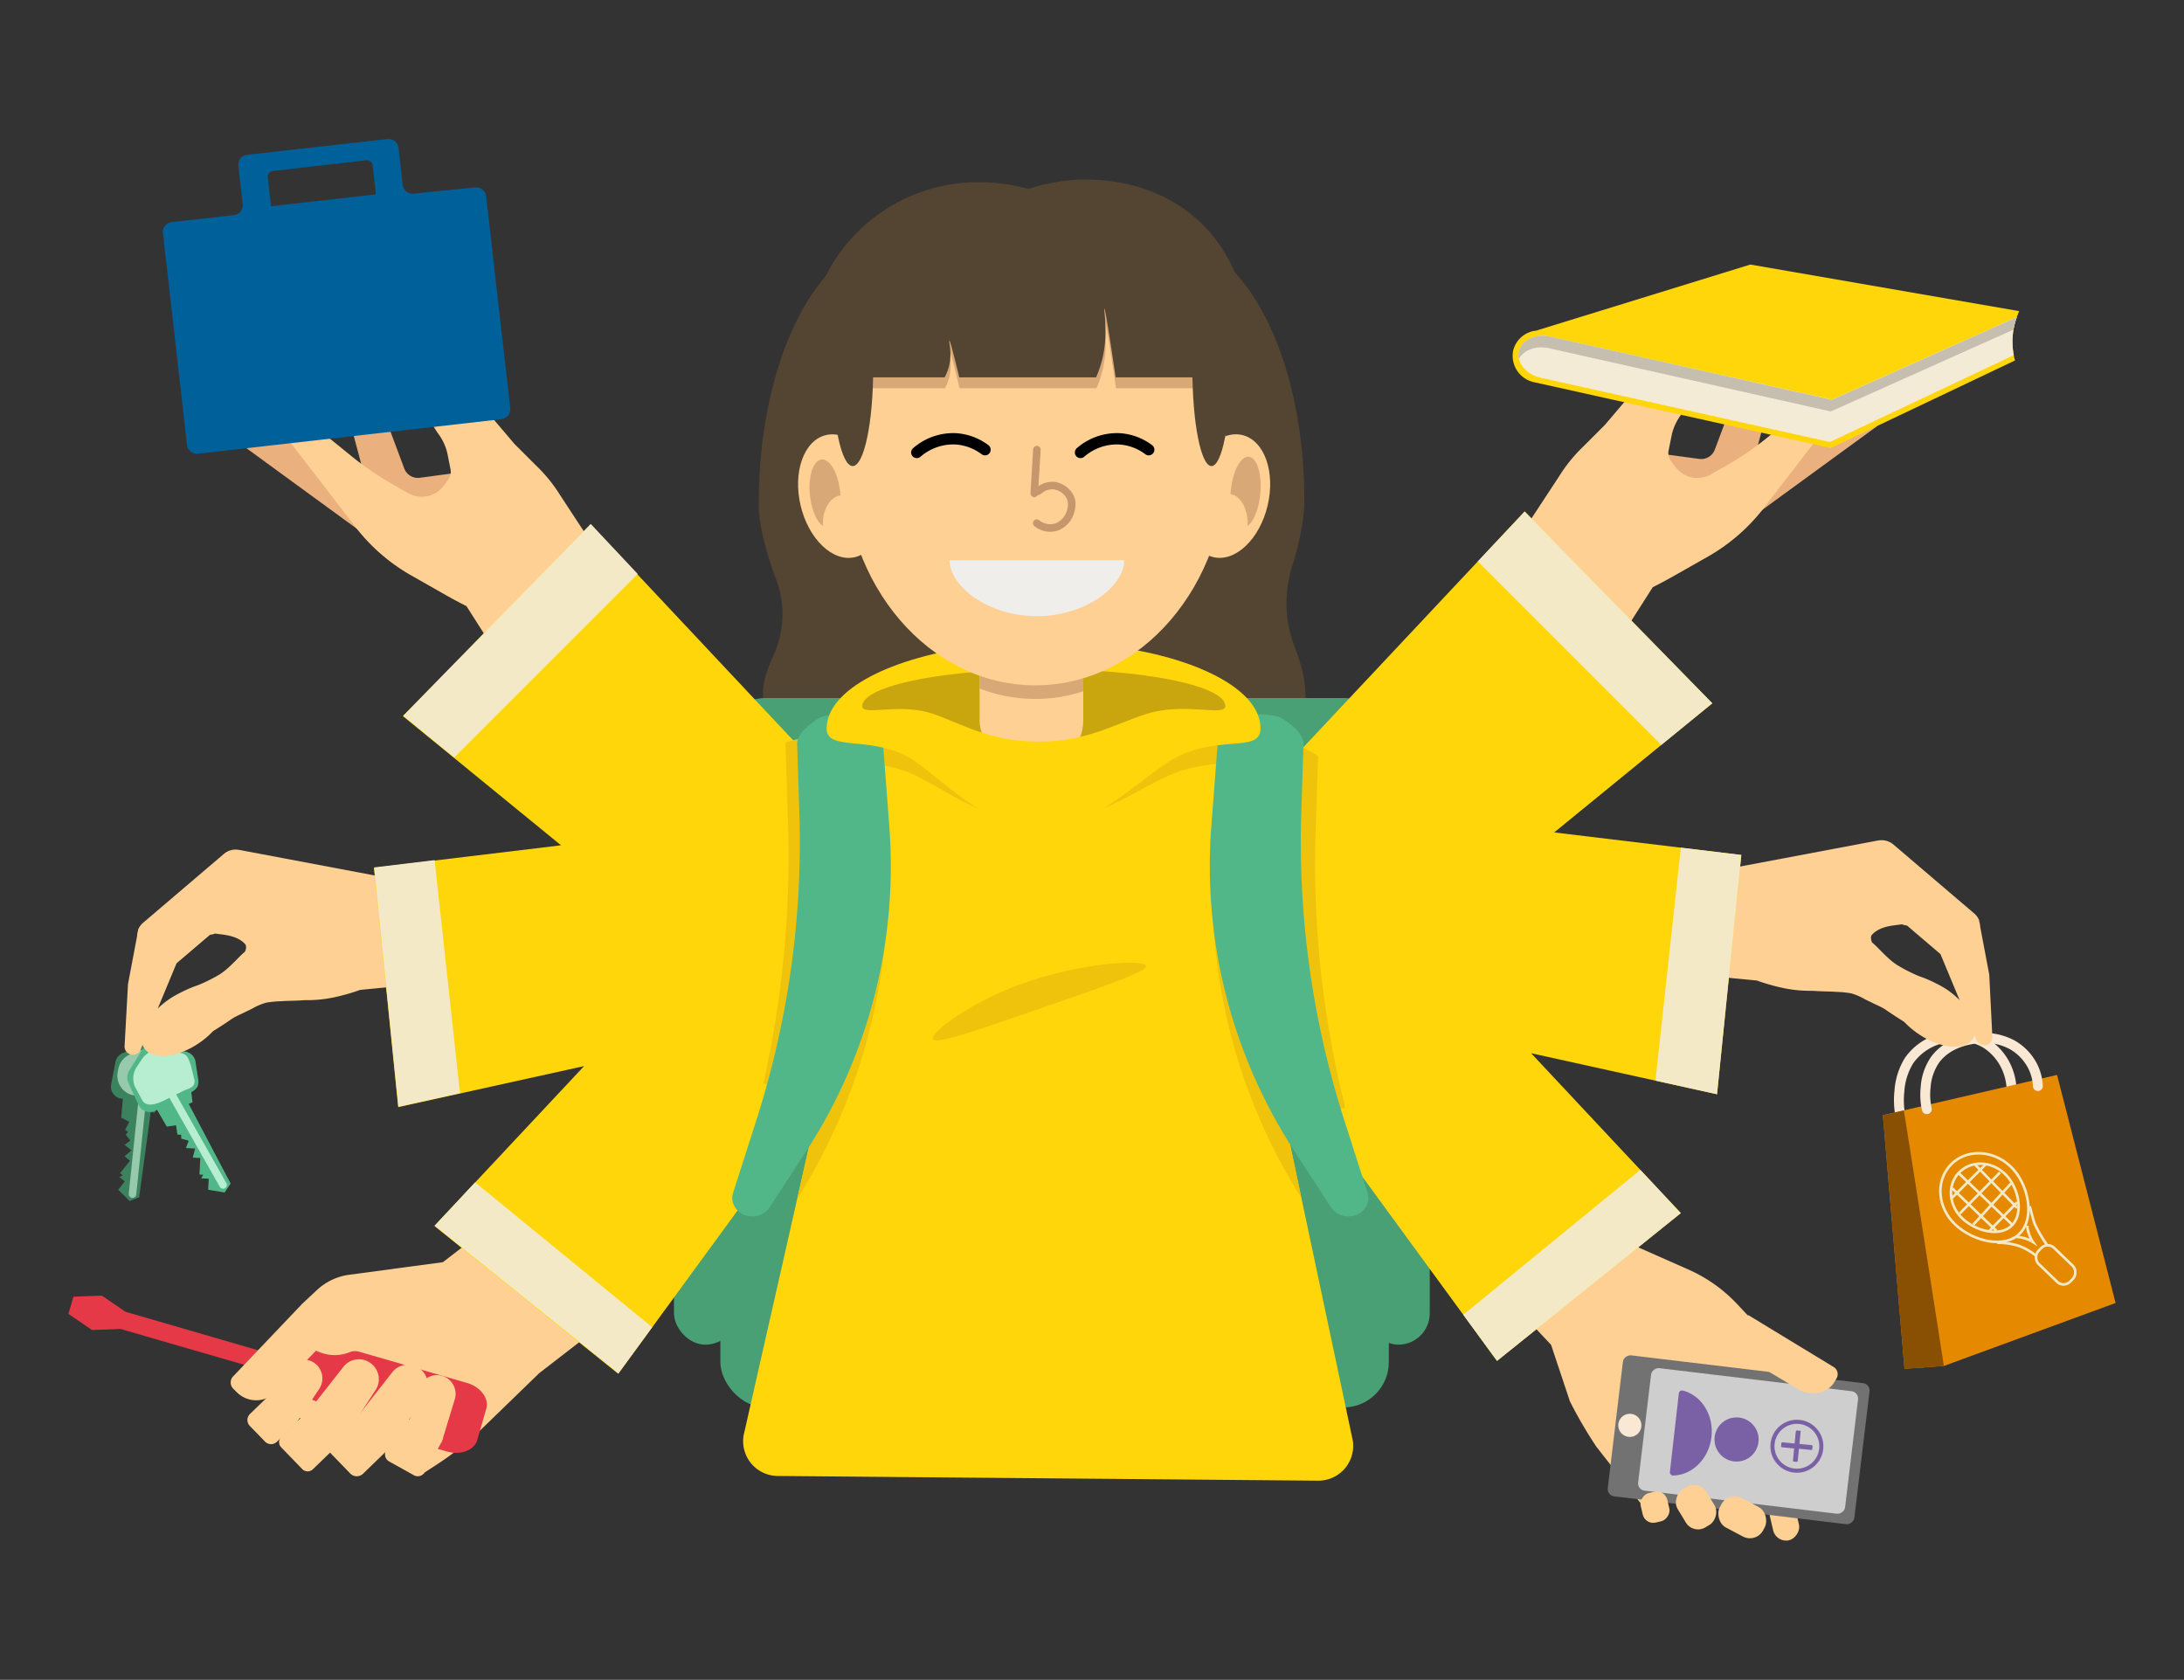 <svg xmlns="http://www.w3.org/2000/svg" viewBox="0 0 578.59 445"><rect x="0" y="0" width="578.59" height="445" fill="#333333" stroke="none"/><defs><style>.cls-1,.cls-13,.cls-18,.cls-2,.cls-21,.cls-27,.cls-28,.cls-5{fill:none;}.cls-2{stroke:#f9e8d4;stroke-width:2.62px;}.cls-18,.cls-2,.cls-21,.cls-27,.cls-28{stroke-linecap:round;}.cls-13,.cls-18,.cls-2,.cls-21,.cls-28,.cls-5{stroke-miterlimit:10;}.cls-3{fill:#e58900;}.cls-4{fill:#895004;}.cls-5{stroke:#f4e9c6;stroke-width:0.69px;}.cls-6{fill:#544432;}.cls-7{fill:#48a074;}.cls-8{fill:#ffd094;}.cls-9{fill:#727272;}.cls-10{fill:#cecece;}.cls-11{fill:#f9e8d4;}.cls-12{fill:#7a60a5;}.cls-13{stroke:#7a60a5;stroke-width:1.08px;}.cls-14{fill:#eab07d;}.cls-15{fill:#00609a;}.cls-16{fill:#3b825e;}.cls-17{fill:#97c9ad;}.cls-18{stroke:#97c9ad;}.cls-18,.cls-21,.cls-27{stroke-width:2px;}.cls-19{fill:#52b788;}.cls-20{fill:#b7edd1;}.cls-21{stroke:#b7edd1;}.cls-22{fill:#d8a977;}.cls-23{fill:#c9a50e;}.cls-24{fill:#e53947;}.cls-25{fill:#ffd60a;}.cls-26{fill:#efc30c;}.cls-27{stroke:#c6976d;stroke-linejoin:round;}.cls-28{stroke:#000;stroke-width:3px;}.cls-29{fill:#efeeea;}.cls-30{fill:#f4e9c6;}.cls-31{fill:#f4ebd7;}.cls-32{fill:#c6beaf;}</style></defs><g id="Capa_2" data-name="Capa 2"><g id="Capa_1-2" data-name="Capa 1"><rect class="cls-1" width="578.59" height="445" rx="12.71"/><path class="cls-2" d="M503.46,295.63a22,22,0,0,1-.27-6.5,17.58,17.58,0,0,1,2.56-8.16,14.84,14.84,0,0,1,9.62-6.08,14.26,14.26,0,0,1,10.93,1.66,14.67,14.67,0,0,1,5.23,6.14,15.55,15.55,0,0,1,1.39,6"/><polygon class="cls-3" points="560.47 345.18 514.98 361.86 504.54 362.61 498.82 295.43 544.96 284.76 560.47 345.18"/><path class="cls-4" d="M504.37,294.15l-5.55,1.28,5.72,67.18,10.44-.75S504.5,294.5,504.37,294.15Z"/><path class="cls-2" d="M510.45,293.83a17.9,17.9,0,0,1-.3-5.83,14.48,14.48,0,0,1,2.52-7.29c3.09-4.19,8.08-5.12,9.59-5.4a15.78,15.78,0,0,1,10.94,1.54,13.76,13.76,0,0,1,5.26,5.52,13,13,0,0,1,1.42,5.34"/><path class="cls-5" d="M532.54,308.91c4.76,4.43,6.68,13.43,2.68,17.72s-12.42,2.25-17.17-2.18-5.36-11.51-1.35-15.8S527.79,304.48,532.54,308.91Z"/><path class="cls-5" d="M531.06,310.88c3.66,3.41,5.14,10.33,2.06,13.63s-9.55,1.73-13.2-1.68-4.12-8.85-1-12.14S527.41,307.47,531.06,310.88Z"/><rect class="cls-5" x="538.79" y="332.11" width="11.69" height="5.91" rx="2.4" transform="translate(704.37 954.24) rotate(-136.07)"/><path class="cls-5" d="M529.1,329.22a19.35,19.35,0,0,1,5.13.64,14.67,14.67,0,0,1,5.16,2.82"/><path class="cls-5" d="M537.69,319.56c.4,1.13.93,3.81,1.55,5.09a36.14,36.14,0,0,0,3,5.06"/><path class="cls-5" d="M534.19,327.67a9.28,9.28,0,0,1,4.41,1.38,9.26,9.26,0,0,1-1.55-4.36"/><line class="cls-5" x1="533.03" y1="324.4" x2="518.89" y2="310.78"/><line class="cls-5" x1="534.41" y1="319.99" x2="523.24" y2="308.51"/><line class="cls-5" x1="528.91" y1="326.1" x2="517.13" y2="314.76"/><line class="cls-5" x1="517.09" y1="317.36" x2="526.07" y2="308.43"/><line class="cls-5" x1="519.19" y1="321.47" x2="529.85" y2="310.58"/><line class="cls-5" x1="522.8" y1="324.39" x2="532.83" y2="313.44"/><line class="cls-5" x1="527.07" y1="326.04" x2="534.38" y2="318.53"/><path class="cls-6" d="M343,171.42a32.52,32.52,0,0,1-.57-21.76c1.44-4.39,3.13-11.94,3.13-16.79,0-40.61-17.23-70.52-38-70.52-15.23,0-28.34,17.69-34.25,43.12C267.35,80,254.24,62.35,239,62.35,218.25,62.35,201,93,201,133.59c0,6.28,2.58,14.43,4.66,20.07a26,26,0,0,1-.69,19.82c-1.51,3.32-2.85,6.75-2.85,10.08,0,29.49,15.79,53.39,35.26,53.39s35.26-23.9,35.26-53.39a81.15,81.15,0,0,0-.83-11.5c.54-1.87,1-3.8,1.5-5.76.71,3.07,1.53,6,2.45,8.86a79.76,79.76,0,0,0-.44,8.4c0,29.49,15.79,53.39,35.26,53.39s35.25-23.9,35.25-53.39C345.79,179.52,344.49,175.39,343,171.42Z"/><rect class="cls-7" x="190.84" y="184.91" width="177.09" height="187.93" rx="12"/><rect class="cls-8" x="466" y="398.22" width="13" height="7" rx="3.5" transform="translate(756.17 -149.8) rotate(76.85)"/><path class="cls-8" d="M462.9,348.34l-2.68-2.86a39.64,39.64,0,0,0-12.91-9.16l-21.72-9.61-17.16-13.52-17.33,22,19.81,21.06,5,15a118.15,118.15,0,0,0,7,12l13.55,17.3,37.21-34.88Z"/><rect class="cls-9" x="441.75" y="348.48" width="37.62" height="65.8" rx="1.94" transform="translate(894.12 -30.45) rotate(96.84)"/><rect class="cls-10" x="446.73" y="354.07" width="32.69" height="55.22" rx="1.94" transform="translate(897.22 -32.6) rotate(96.84)"/><circle class="cls-11" cx="431.78" cy="377.59" r="3.07"/><path class="cls-12" d="M475.05,387.12a.49.49,0,0,1-.05-.27l.31-3.14-3.13-.3a.51.51,0,0,1-.25-.1.26.26,0,0,1-.08-.23l.07-.73a.24.24,0,0,1,.13-.21.45.45,0,0,1,.26-.05l3.13.31.3-3.13a.43.43,0,0,1,.1-.25.25.25,0,0,1,.23-.08l.73.07a.27.27,0,0,1,.21.13.45.45,0,0,1,0,.26l-.3,3.13,3.14.3a.43.43,0,0,1,.25.1.24.24,0,0,1,.09.23l-.07.73a.26.26,0,0,1-.13.21.49.49,0,0,1-.27,0l-3.14-.31-.31,3.14a.5.5,0,0,1-.09.25.25.25,0,0,1-.23.09l-.73-.07A.24.24,0,0,1,475.05,387.12Z"/><circle class="cls-13" cx="476.04" cy="383.13" r="6.48"/><path class="cls-12" d="M443.59,379.4l-1.19,10.48a.86.86,0,0,0,.86,1c5.07-.1,9.49-4.45,10.15-10.27v0c.64-5.8-2.69-11-7.6-12.23a.84.84,0,0,0-1.05.74Z"/><path class="cls-12" d="M454.25,380.67A5.84,5.84,0,1,0,465.86,382v0a5.84,5.84,0,0,0-11.61-1.33Z"/><rect class="cls-8" x="455.08" y="397.51" width="13" height="8.86" rx="3.96" transform="translate(241.62 -169.23) rotate(27.89)"/><rect class="cls-8" x="443.43" y="394.82" width="11.71" height="8.86" rx="3.76" transform="translate(557.68 -191.94) rotate(58.76)"/><rect class="cls-8" x="434.45" y="395.66" width="8.03" height="7.22" rx="2.85" transform="translate(727.5 -118.54) rotate(76.85)"/><path class="cls-8" d="M457.64,356.85,476.37,368c3.46,2,7.75,1.21,9.59-1.88l.63-1.06a2.23,2.23,0,0,0-.94-3l-22.58-13.73Z"/><path class="cls-14" d="M497.33,112.86l-8.54-4.9-24.46,15.19L469.4,104l-8-3.91-7.1,19a3.86,3.86,0,0,1-4.13,2.48l-12.61-1.7,9,12.53,12.06-1.77,2,9Z"/><path class="cls-8" d="M430.26,167.45l7.59-11.89q2.72-1.37,5.36-2.86l9.3-5.28a49.6,49.6,0,0,0,14.77-12.85l19.23-25a7,7,0,0,0-9.61-.71l-8.51,6.91a82.11,82.11,0,0,1-11.65,7.92l-3.55,2a7.22,7.22,0,0,1-9.13-1.73,23.64,23.64,0,0,1-1.53-2.08,3.27,3.27,0,0,1-.49-2.49l.88-4.37a14.29,14.29,0,0,1,2.11-4.71,28.85,28.85,0,0,0,4.74-10.09l.5-2-10-3.4L425.14,112.6l-5.63,5.63a40.89,40.89,0,0,0-6.5,8L396.09,152Z"/><path class="cls-14" d="M64.09,117.86l8.54-4.9,24.46,15.19L92,109l8-3.91,7.09,19a3.86,3.86,0,0,0,4.13,2.48l12.62-1.7-9,12.53-12.06-1.77-2,9Z"/><path class="cls-8" d="M131.15,172.45l-7.58-11.89c-1.82-.91-3.6-1.86-5.37-2.86l-9.29-5.28a49.6,49.6,0,0,1-14.77-12.85l-19.23-25a7,7,0,0,1,9.6-.71L93,120.75a82.78,82.78,0,0,0,11.66,7.92l3.54,2a7.23,7.23,0,0,0,9.14-1.73c.54-.67,1-1.36,1.53-2.08a3.32,3.32,0,0,0,.49-2.49L118.5,120a14.29,14.29,0,0,0-2.11-4.71,29.05,29.05,0,0,1-4.75-10.09l-.49-2,10-3.4,15.13,17.79,5.64,5.63a40.89,40.89,0,0,1,6.5,8L165.33,157Z"/><path class="cls-15" d="M132.83,111.05a2.66,2.66,0,0,0,2.34-3L128.79,52a2.67,2.67,0,0,0-2.92-2.35l-16.26,1.65A2.67,2.67,0,0,1,106.69,49l-1.11-9.81a2.66,2.66,0,0,0-3-2.35L84,38.93,65.49,41A2.65,2.65,0,0,0,63.15,44L64.29,54A2.65,2.65,0,0,1,61.94,57L45.51,58.84a2.66,2.66,0,0,0-2.34,2.95l6.37,56.05a2.66,2.66,0,0,0,3,2.35l40.12-4.57ZM70.93,47a1.55,1.55,0,0,1,1.36-1.71l12.3-1.4L97,42.47a1.54,1.54,0,0,1,1.71,1.36l.88,7.66-14,1.59L71.81,54.65Z"/><path class="cls-16" d="M32.46,279l5.5-2.33a3.15,3.15,0,0,1,3.54.75l5.5,5.93a3.17,3.17,0,0,1,.34,3.87l-2.53,3.88a3.15,3.15,0,0,1-2.62,1.43l-1.25,2.25-1-.22-3.07,22.6-2.55,1-3-3,1.74-2.19-1.46-1.16.95-.44-.74-.58,2.62-3.29L33,306.29l1.81-1.54L33,303.3l1.52-1.17L33.3,300.6l.58-.73-.73-.58,1.09-2.11-2.12-1.09.43-5h0l-.49-.07a3.17,3.17,0,0,1-2.62-3.71l1.15-6A3.16,3.16,0,0,1,32.46,279Z"/><path class="cls-17" d="M42.49,279.6,44.94,282a5.29,5.29,0,0,1,.61,6.76h0a5.28,5.28,0,0,1-5.16,2.2l-4.84-.76A5.28,5.28,0,0,1,31.18,284l.16-.83a5.29,5.29,0,0,1,3.31-3.94l2.23-.85A5.29,5.29,0,0,1,42.49,279.6Z"/><line class="cls-18" x1="35.1" y1="316.34" x2="37.79" y2="290.46"/><path class="cls-19" d="M34.19,283.7l3.27-5.32a3.29,3.29,0,0,1,3.48-1.5l8.28,1.71a3.29,3.29,0,0,1,2.63,3.09l.71,4.57c0,1.12,0,2-1.88,3.08L51,292l-1,.44,11.1,21.1-1.59,2.36-4.36-.72.15-2.92-2-.11.54-.95-1-.05.23-4.38-2-.1.62-2.41-2.44-.13L50,302.2,48,301.61l0-1-1-.05-.36-2.46-2.46.35L41.6,294h0l-.46.23a3.3,3.3,0,0,1-4.48-1.58L34,286.8A3.34,3.34,0,0,1,34.19,283.7Z"/><path class="cls-20" d="M43.12,278.16l3.57.59c2.64.44,2.87.5,3.87,3.5l1,4c0,2-1.42,1.95-3.32,2.89l-4.57,2.29c-2.8,1.39-5.11,1.82-6.11-.18L35.81,288a5.51,5.51,0,0,1,.43-5.37l1.38-2.07A5.51,5.51,0,0,1,43.12,278.16Z"/><line class="cls-21" x1="59.1" y1="313.92" x2="45.7" y2="290.26"/><path class="cls-8" d="M527.82,274.66,527,258.21l-2.41-12.75a4.89,4.89,0,0,0-.27-1.42l0-.25h0a4.7,4.7,0,0,0-1.31-1.81l-21.42-18.27a4.82,4.82,0,0,0-4-1.05h-.08L461,229.55l0-.27-28.93-4.36-4.7,31.17,38.05,3.66a54.33,54.33,0,0,0,7.43,2.08,34.82,34.82,0,0,0,7.34.64c2.25.19,5.15.17,6.05.28a28.78,28.78,0,0,1,4.09.38,15.65,15.65,0,0,1,3.74,1.59c4.5,2.22,4.17,1.87,6.06,3.16,2.07,1.42,3.41,2.22,4.34,2.83a21.83,21.83,0,0,0,3.67,3.12c5.83,4,12.31,4.62,14.49,1.43a3.66,3.66,0,0,0,.47-.95l.54,1.29a2.18,2.18,0,0,0,2.25,1.33h0A2.19,2.19,0,0,0,527.82,274.66ZM516,262.3a22.71,22.71,0,0,0-2.94-1.7,32,32,0,0,0-4.66-2,42.5,42.5,0,0,1-5.4-2.71c-2.78-1.58-5.55-5.08-7.06-6.22-.29-.77-.44-1.54,0-2.06,1.46-1.59,3.72-2.2,5.86-2.48l2.06-.27a5.37,5.37,0,0,0,1.35.33l8.68,7.4a1.09,1.09,0,0,0,.17.13l5.09,12.24A22.53,22.53,0,0,0,516,262.3Z"/><path class="cls-8" d="M35,279.41h0a2.19,2.19,0,0,0,2.25-1.33l.53-1.29a4,4,0,0,0,.48.95c2.17,3.19,8.66,2.55,14.48-1.43a21.44,21.44,0,0,0,3.67-3.12c.94-.61,2.28-1.41,4.35-2.83,1.89-1.29,1.56-.94,6.05-3.16a15.69,15.69,0,0,1,3.75-1.59,28.51,28.51,0,0,1,4.09-.38c.9-.11,3.79-.09,6-.28a34.91,34.91,0,0,0,7.35-.64,54.73,54.73,0,0,0,7.43-2.08l38.05-3.66-4.7-31.17-28.93,4.36,0,.27-36.4-6.87h-.08a4.8,4.8,0,0,0-4,1L37.89,244.47a4.81,4.81,0,0,0-1.31,1.81h0l0,.25a4.88,4.88,0,0,0-.26,1.42l-2.41,12.75L33,277.14A2.18,2.18,0,0,0,35,279.41Zm6.69-12,5.09-12.24.17-.13,8.68-7.4a5.48,5.48,0,0,0,1.35-.33l2.06.27c2.14.28,4.4.89,5.86,2.48.47.52.32,1.29,0,2.06-1.51,1.14-4.28,4.64-7.07,6.22A41.61,41.61,0,0,1,52.42,261a31.55,31.55,0,0,0-4.66,2,22.82,22.82,0,0,0-6.12,4.32Z"/><ellipse class="cls-8" cx="222.65" cy="131.42" rx="10.84" ry="16.62" transform="translate(-24.29 54.84) rotate(-13.32)"/><path class="cls-22" d="M218,138.64c0-3.87,2-7,4.66-7.4,0-.6-.1-1.22-.2-1.84-.74-4.94-3.08-8.34-5.23-7.58s-3.29,5.38-2.55,10.32c.53,3.5,1.86,6.21,3.35,7.23C218,139.13,218,138.88,218,138.64Z"/><ellipse class="cls-8" cx="325.28" cy="131.42" rx="16.62" ry="10.84" transform="translate(122.45 417.67) rotate(-76.68)"/><path class="cls-22" d="M330.53,138.61c0-4-2-7.34-4.52-7.7q0-.94.18-1.92c.72-5.15,3-8.68,5.09-7.89s3.2,5.6,2.48,10.74c-.51,3.64-1.8,6.47-3.25,7.53C330.52,139.12,330.53,138.86,330.53,138.61Z"/><path class="cls-23" d="M324.55,187c0,3.27-10.2,5.69-20.55,9.48-8.47,3.1-15.86,8-27.81,8-12.84,0-19.26-4.5-27.81-8-9.12-3.68-19.95-6.41-19.95-9.48,0-5.95,21.52-10.76,48.06-10.76S324.55,181.05,324.55,187Z"/><rect class="cls-7" x="178.55" y="304.9" width="16.62" height="51.32" rx="8.31"/><path class="cls-8" d="M164,347.42l-23.67-30.78-23,17.73-24.76,3.32a15.55,15.55,0,0,0-8.54,4l-4,3.73-8.63,23.21,21.35,18.46,11.21-4.41,8.49,7.42,3.5-2.28a79,79,0,0,0,11.78-9.4l15.12-14.66,0,0Z"/><path class="cls-24" d="M85.55,358.5a10.76,10.76,0,0,1-5.18-3.23,3.91,3.91,0,0,0-4.21-1,4.58,4.58,0,0,0-2.77,2.86L72.85,359,33.23,347.5,27,343.23l-7.55.27-1.32,4.56,6.23,4.27,7.56-.28,39.62,11.48L71,365.42a4.49,4.49,0,0,0,.75,3.81,3.9,3.9,0,0,0,4.15,1.39,10.63,10.63,0,0,1,6.15,0,10.31,10.31,0,0,1,5.8,4.08A3.84,3.84,0,0,0,90,376.29l28.42,8.23c3.61,1.05,7.2-.32,8-3l2.41-8.33c.79-2.71-1.52-5.79-5.12-6.84l-28.53-8.26a3.83,3.83,0,0,0-2.62.15A10.39,10.39,0,0,1,85.55,358.5Z"/><path class="cls-8" d="M88.28,353.11,73.1,368.74a7.28,7.28,0,0,1-10.3.15l-1-1a2.34,2.34,0,0,1,0-3.31L80,345.46Z"/><path class="cls-8" d="M83.19,361a5,5,0,0,0-6.93,1.38l-4.73,7.06-5.33,5.16a2.24,2.24,0,0,0,0,3.16l4,4.13a2.23,2.23,0,0,0,3.16.05L78,377.42l.17.12.55-.82,0-.05v0l5.85-8.74A5,5,0,0,0,83.19,361Z"/><path class="cls-8" d="M117.25,364.5a5,5,0,0,0-6.24,3.32l-2.51,8.25-1.24-.69-5,8.89a2.12,2.12,0,0,0,.82,2.88l6.57,3.66a2.13,2.13,0,0,0,2.89-.82l4.56-8.19h0l.07-.24.26-.47-.1-.05,3.14-10.31A5,5,0,0,0,117.25,364.5Z"/><path class="cls-8" d="M98.3,361.2a5.21,5.21,0,0,0-7.32.89L82.4,373l0,0-7.9,7.64a2,2,0,0,0,0,2.78l5.61,5.8a2,2,0,0,0,2.78,0l7.9-7.64h0l8.77-13.44A5.23,5.23,0,0,0,98.3,361.2Z"/><path class="cls-8" d="M111.26,362.62a5.21,5.21,0,0,0-7.32.89l-8.58,10.93,0,0-7.58,7.33a2.4,2.4,0,0,0,0,3.4l5,5.17a2.4,2.4,0,0,0,3.4.06l7.58-7.34h0l8.77-13.44A5.23,5.23,0,0,0,111.26,362.62Z"/><rect class="cls-7" x="362.15" y="304.9" width="16.62" height="51.32" rx="8.31"/><path class="cls-25" d="M409.59,274.93,366.22,215.5a60.33,60.33,0,0,0-28.75-20.77,19.81,19.81,0,0,0-4.52-1.15H314.3a3.67,3.67,0,0,1-1.69,2.73c-4,2.69-9.29,4.88-14.25,4.37-3.42,1.85-7.41,3.38-10.82,2.34a9,9,0,0,1-7.57.83,7.12,7.12,0,0,1-1.66-.94,11.09,11.09,0,0,1-6.66.44,6.09,6.09,0,0,1-1.77-.8,21.3,21.3,0,0,1-6-.17,11.27,11.27,0,0,1-1.66-.43c-3.08.54-6.6-.27-8.45-2.23h0a11.35,11.35,0,0,1-1.9-1.45c-4,.13-8.25-.53-8.85-4.68H228.57c-.76,0-4.55.3-9,.82a73.22,73.22,0,0,0-23.13,6.7L146.8,238.81l13.64,70.29,38.31-22.52c1.89-.53,18.46,4.09,18.11,6L197,380.25A9.22,9.22,0,0,0,206,391l143.19,1.25a9.23,9.23,0,0,0,9.2-10.6L340.46,297Z"/><polygon class="cls-25" points="205.03 236.52 227.9 215.05 156.44 138.91 106.75 189.72 148.63 223.93 99.06 229.9 105.49 293.29 154.74 282.42 115.08 324.78 163.78 363.93 223.06 282.83 209.02 269.69 205.03 236.52"/><polygon class="cls-25" points="355.34 233.11 332.46 211.63 403.92 135.5 453.62 186.31 411.74 220.52 461.31 226.49 454.88 289.88 405.63 279.01 445.28 321.37 396.59 360.52 337.3 279.42 351.34 266.27 355.34 233.11"/><path class="cls-26" d="M323.64,198.94l-2,25.74a152.38,152.38,0,0,0,23.12,92.66L340.46,297l15.93-3.56a265.36,265.36,0,0,1-7.85-73.19l.66-20a59.05,59.05,0,0,0-11.73-5.45,19.81,19.81,0,0,0-4.52-1.15h-4.53C326.29,194.85,323.81,196.77,323.64,198.94Z"/><path class="cls-26" d="M208.26,196.65a3.47,3.47,0,0,0-.14,1.06l.65,20.33A275,275,0,0,1,202.23,287c5.42,1.14,14.89,4.16,14.63,5.63l-5.68,25a157.28,157.28,0,0,0,23.69-95.1l-1.93-25.85a5.21,5.21,0,0,0-1.69-3.12h-2.68c-.76,0-4.55.3-9,.82A73.14,73.14,0,0,0,208.26,196.65Z"/><path class="cls-26" d="M324.18,195.51c-2,1-11.66-1.12-20.9,1.05-8.48,2-15.86,5.08-27.81,5.08-12.84,0-19.26-2.87-27.81-5.08-5.1-1.32-10.49-1-14.27-.87a49,49,0,0,1-13.15.55,1.81,1.81,0,0,1-.23,0,5.44,5.44,0,0,0-1,3c0,4.61,12.94.82,23.85,6.34,10.22,5.17,17.9,11.92,33.25,11.92,14.29,0,23.12-7.27,33.25-11.92,12.38-5.69,24.58-1.43,24.58-6.34a4.7,4.7,0,0,0-.23-1.43A94.85,94.85,0,0,1,324.18,195.51Z"/><path class="cls-19" d="M357.2,322.24h0a5.42,5.42,0,0,1-4.55-2.37l-9.26-14.2a138.42,138.42,0,0,1-22.51-86.39l1.76-23.12c.27-3.47,7-6.21,7-6.21,2.22-1,6-.77,8.38-.26a5.52,5.52,0,0,1,1.82.75c1.72,1.09,5.58,3.85,5.49,6.63l-.59,18.18a241.74,241.74,0,0,0,11.55,82l6,18.73C363.31,319.1,360.75,322.24,357.2,322.24Z"/><path class="cls-19" d="M199.31,322.24h0a5.42,5.42,0,0,0,4.55-2.37l9.27-14.2a138.47,138.47,0,0,0,22.5-86.39l-1.76-23.12c-.26-3.47-7-6.21-7-6.21-2.22-1-6-.77-8.38-.26a5.52,5.52,0,0,0-1.82.75c-1.72,1.09-5.58,3.85-5.49,6.63l.59,18.18a241.49,241.49,0,0,1-11.55,82l-6,18.73C193.21,319.1,195.76,322.24,199.31,322.24Z"/><rect class="cls-8" x="259.51" y="166.84" width="27.47" height="36.14" rx="12.13"/><path class="cls-22" d="M278.21,164.67h-9.93a8.77,8.77,0,0,0-8.77,8.77v8.95a40.75,40.75,0,0,0,27.47.74v-9.69A8.77,8.77,0,0,0,278.21,164.67Z"/><path class="cls-25" d="M287,170.45v7.05c21.5,1,37.58,4.86,37.58,9.52,0,3-10.92-1.22-21.27,2.23-8.48,2.82-15.86,7.22-27.81,7.22-12.84,0-19.26-4.07-27.81-7.2-9.13-3.34-19.23.59-19.23-2.2,0-4.19,12.91-7.76,31.07-9.16v-6.82C236.06,174,219,182.71,219,193c0,6.53,12.94,1.14,23.86,9,10.22,7.33,17.91,16.91,33.25,16.9,14.29,0,23.12-10.32,33.25-16.93,12.37-8.07,24.57-2,24.57-9C334,181.73,313.69,172.4,287,170.45Z"/><ellipse class="cls-8" cx="274.27" cy="122.51" rx="50.7" ry="59.04"/><path class="cls-27" d="M274.69,119.13,274,130.7c.18-.48.66-.29,1.37-.81a5.2,5.2,0,0,1,3.89-1.24,5.63,5.63,0,0,1,4.08,2.73c1.21,1.83.23,4.36,0,4.91a6.15,6.15,0,0,1-3.37,3.3,5.6,5.6,0,0,1-5.31-1"/><path class="cls-22" d="M295.66,102.85h26.42c-6.95-22.94-25.73-39.37-47.81-39.37s-40.85,16.43-47.8,39.37h23.87a12.8,12.8,0,0,0,1.22-3.23c.78-3.49-.18-6.47,0-6.51s.76,2,2.65,9.74h36.25a28,28,0,0,0,2.18-7.67c.78-5.63-.17-10.44,0-10.5S293.49,88.28,295.66,102.85Z"/><ellipse class="cls-6" cx="320.95" cy="97.81" rx="5.06" ry="25.66"/><ellipse class="cls-6" cx="225.9" cy="97.81" rx="5.42" ry="25.66"/><path class="cls-26" d="M247.22,275.35c-1.23-1.37,8.17-8.45,19.52-13.2,16.79-7,36-8.2,36.86-6.34.64,1.44-9.71,5-30.36,12.15C257.69,273.33,248.31,276.57,247.22,275.35Z"/><path class="cls-28" d="M242.88,119.86A14.76,14.76,0,0,1,253,116.24a14.33,14.33,0,0,1,7.95,2.89"/><path class="cls-28" d="M286.25,119.86a14.76,14.76,0,0,1,10.12-3.62,14.37,14.37,0,0,1,7.95,2.89"/><path class="cls-29" d="M297.82,148.41c0,7-10.36,14.82-23.13,14.82s-23.13-7.84-23.13-14.82"/><path class="cls-6" d="M329.68,81.1c-3.36-19.56-19.54-33.52-42-33.52a47.26,47.26,0,0,0-15.23,2.49,47.43,47.43,0,0,0-13-1.8,45.15,45.15,0,0,0-44,33.53c-1.52,5.88,2,11.87,2,18.16h32.81a13,13,0,0,0,1.22-3.23c.78-3.49-.18-6.47,0-6.51s.76,2,2.65,9.74h36.25a28.22,28.22,0,0,0,2.18-7.67c.78-5.63-.17-10.44,0-10.5s.85,3.6,3,18.17H329A49.55,49.55,0,0,0,329.68,81.1Z"/><polygon class="cls-30" points="440.1 197.35 453.62 186.31 403.92 135.5 391.49 148.74 440.1 197.35"/><polygon class="cls-30" points="461.31 226.49 445.29 224.56 438.57 286.28 454.88 289.88 461.31 226.49"/><polygon class="cls-30" points="387.65 348.29 396.59 360.52 445.28 321.37 434.56 309.91 387.65 348.29"/><polygon class="cls-30" points="120.33 200.66 106.81 189.62 156.51 138.81 168.94 152.05 120.33 200.66"/><polygon class="cls-30" points="99.12 229.79 115.14 227.86 121.86 289.59 105.55 293.19 99.12 229.79"/><polygon class="cls-30" points="172.78 351.6 163.84 363.83 115.15 324.68 125.87 313.22 172.78 351.6"/><path class="cls-25" d="M534.42,83.67l.49-1.25-71.2-12.34L407,87.58a7,7,0,0,0-6.14,5.34h0a7.16,7.16,0,0,0,5.69,8.36L485,118.69l48.82-23.2A18.84,18.84,0,0,1,534.42,83.67Z"/><path class="cls-31" d="M485.33,105.88,410.67,89.17c-3.9-.86-7.6.9-8.26,3.92h0c-.67,3,1.95,6.17,5.85,7l76.52,17,48.72-23A18.82,18.82,0,0,1,534.31,84Z"/><path class="cls-32" d="M410.32,92.24,485,109l48.43-21.67a18.93,18.93,0,0,1,.89-3.3l-49,21.9L410.67,89.17c-3.9-.86-7.6.9-8.26,3.92h0a4.4,4.4,0,0,0,0,2C403.64,92.74,406.9,91.49,410.32,92.24Z"/></g></g></svg>